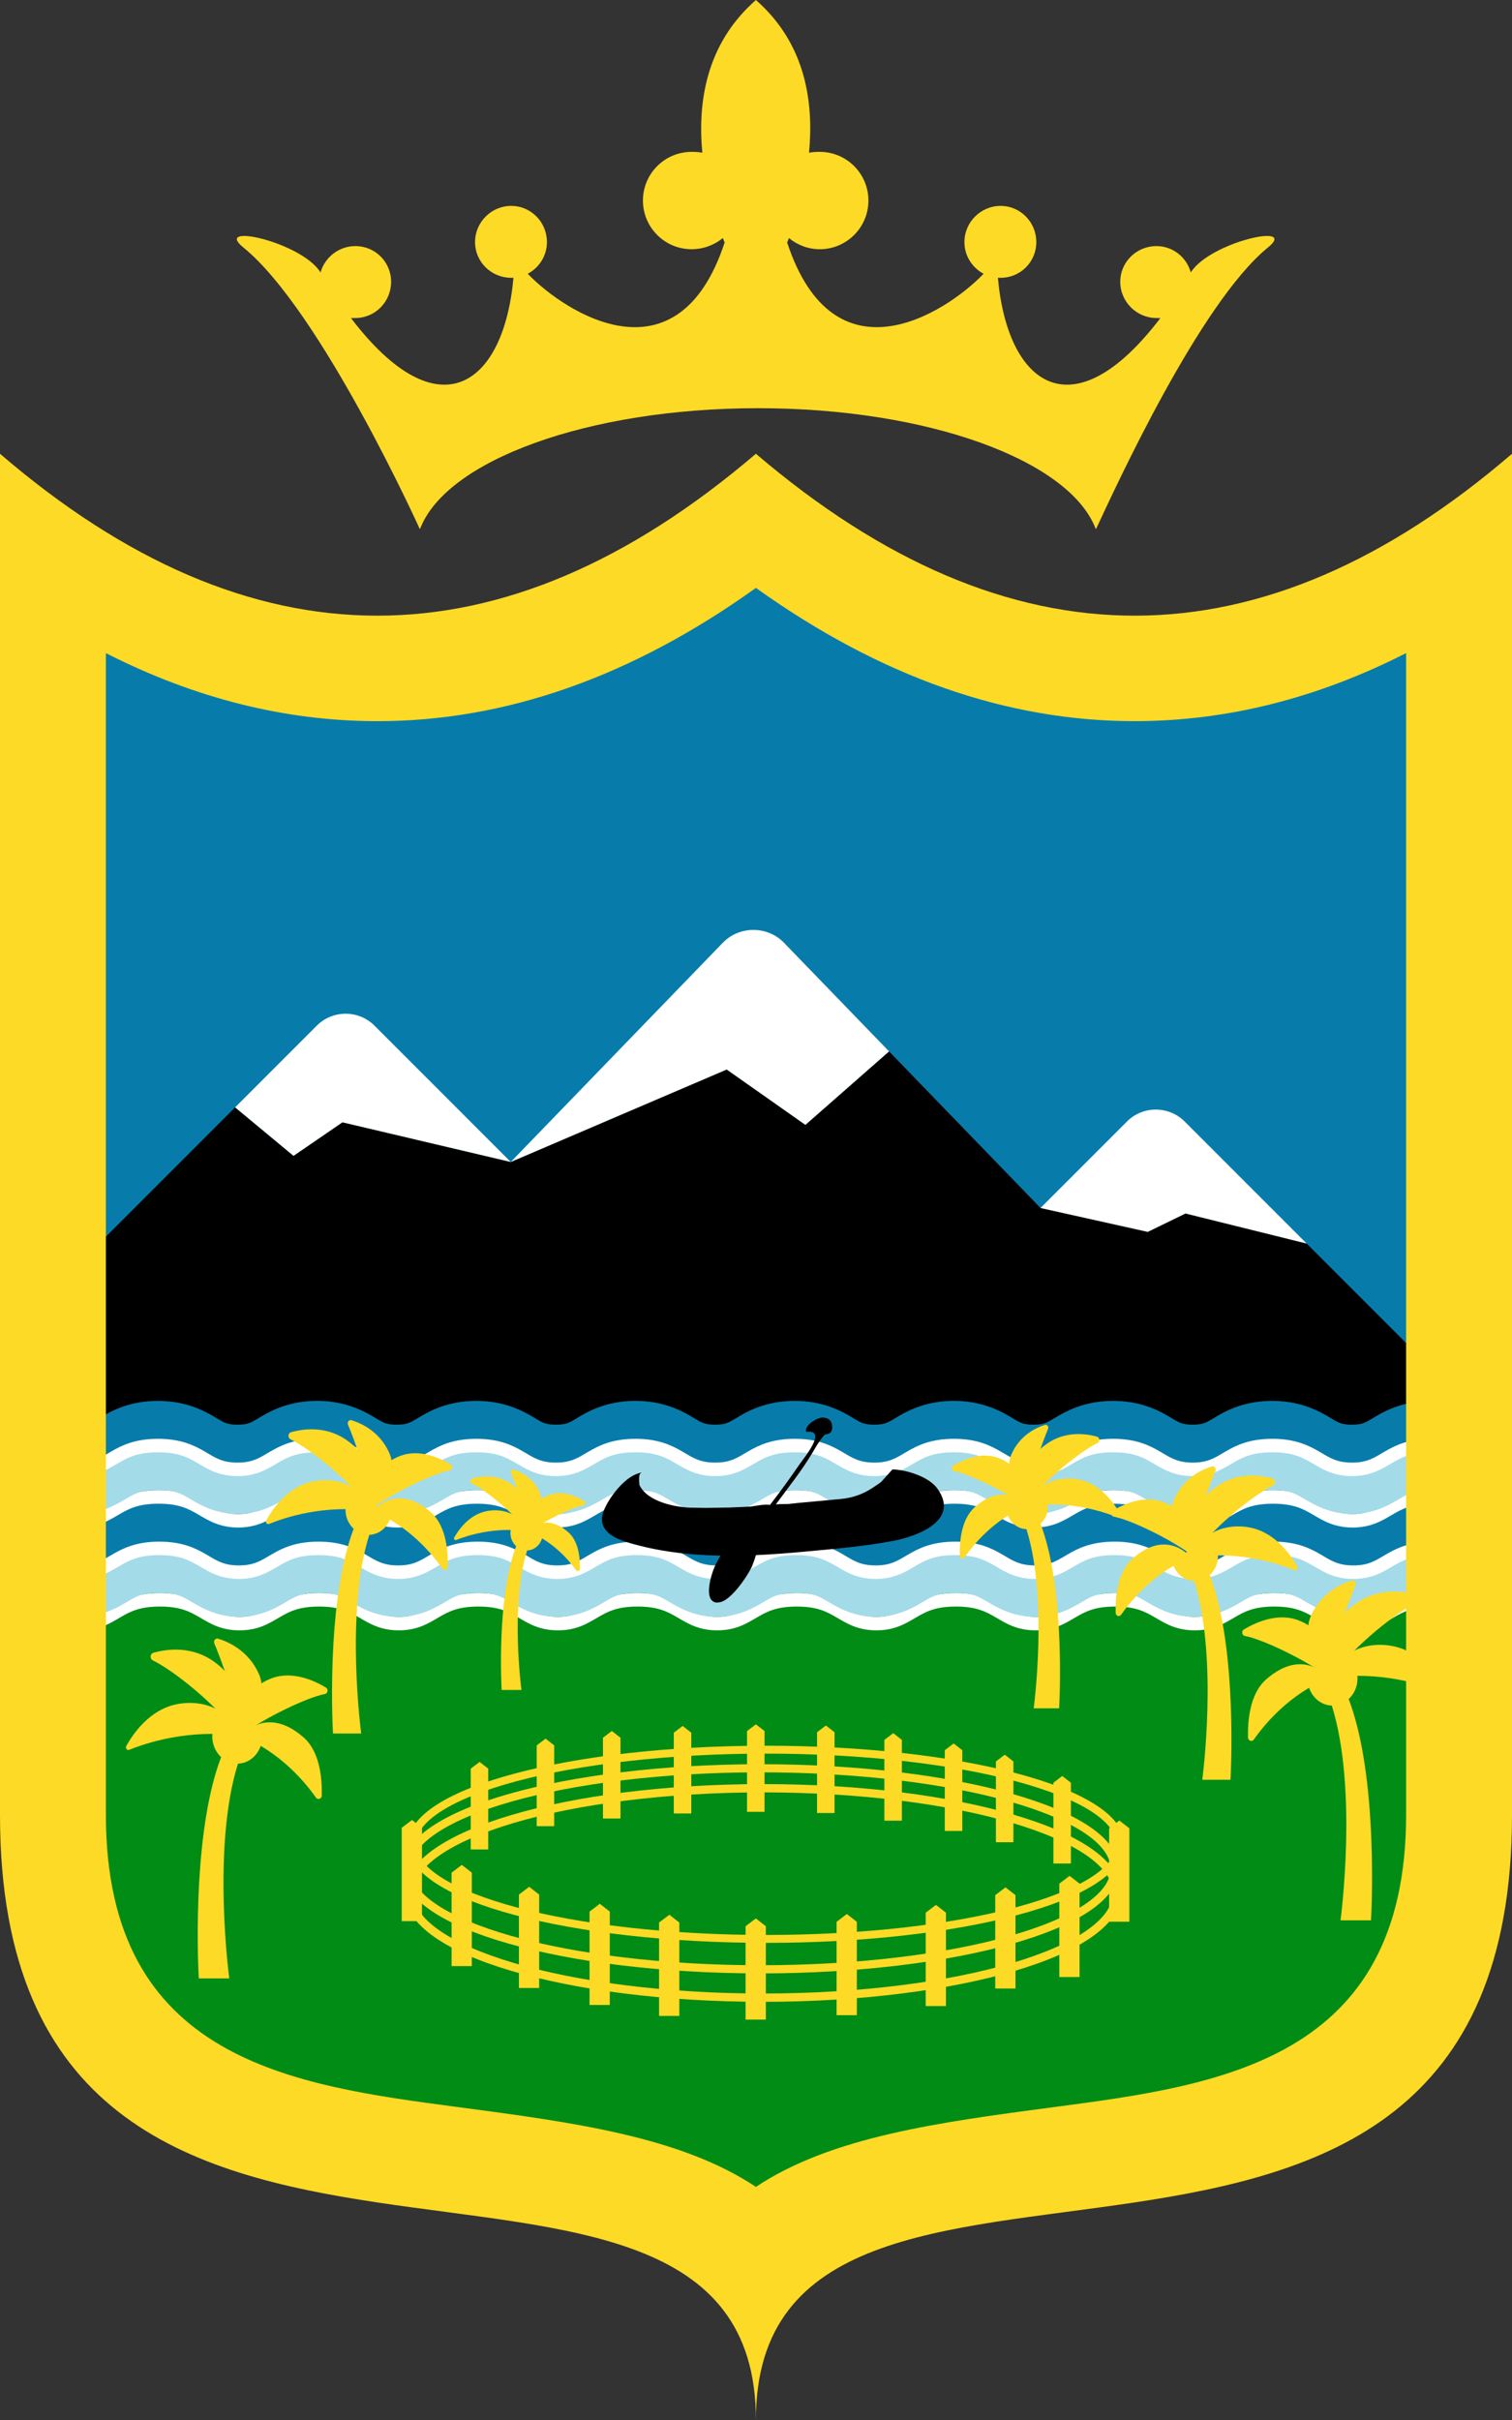 <svg width="250" height="400" viewBox="0 0 66.146 105.833" xmlns="http://www.w3.org/2000/svg">
  <rect x="0" y="0" width="66.146" height="105.833" fill="#333333" stroke="none"/>
  <defs>
    <clipPath clipPathUnits="userSpaceOnUse" id="a">
      <rect style="fill:red;fill-opacity:1;stroke:none;stroke-width:.444;stroke-linecap:round;stroke-linejoin:round;stroke-opacity:1" width="70.482" height="17.7" x="-1.845" y="44.905" ry="0"/>
    </clipPath>
  </defs>
  <path style="fill:#077cab;fill-opacity:1;stroke:none;stroke-width:.265px;stroke-linecap:butt;stroke-linejoin:miter;stroke-opacity:1" d="m2.343 65.458 59.774 1.964.887-41.814-12.059 3.387-13.549-3.252-4.327-2.981-6.919 4.471-9.62 2.303L4.065 25.608l-1.219.271Z"/>
  <path style="clip-rule:evenodd;fill:#000;fill-rule:evenodd;stroke-width:.119" d="m38.894 45.98-3.66 3.213-3.443-2.421-9.447 4.044-7.364-1.735-2.14 1.468-2.555-2.121-6.868 6.868V73.943H62.5V59.721l-5.338-5.338-5.299-1.314-1.652.804-4.691-1.045z" clip-path="url(#a)"/>
  <path d="m49.303 49.045-3.783 3.783 4.691 1.045 1.652-.804 5.299 1.314-5.338-5.338c-.693-.693-1.828-.693-2.522 0zm-39.017-.618 2.555 2.121 2.14-1.467 7.364 1.735 9.447-4.044 3.443 2.421 3.659-3.213-4.598-4.752c-.723-.747-1.951-.747-2.674 0l-9.277 9.588-5.963-5.963c-.694-.693-1.828-.694-2.522 0z" fill="#b6e6fa" style="clip-rule:evenodd;fill:#fff;fill-rule:evenodd;stroke-width:.119"/>
  <path style="fill:#008c15;stroke:none;stroke-width:.265px;stroke-linecap:butt;stroke-linejoin:miter;stroke-opacity:1;fill-opacity:1" d="m.089 66.422 65.984.451-4.966 21.74-14.633 6.775-13.405 3.523-16.132-5.42L6.91 90.916l-3.658-5.42Z"/>
  <path style="color:#000;font-style:normal;font-variant:normal;font-weight:400;font-stretch:normal;font-size:medium;line-height:normal;font-family:Sans;-inkscape-font-specification:Sans;text-indent:0;text-align:start;text-decoration:none;text-decoration-line:none;letter-spacing:normal;word-spacing:normal;text-transform:none;writing-mode:lr-tb;direction:ltr;baseline-shift:baseline;text-anchor:start;display:inline;overflow:visible;visibility:visible;fill:#fff;fill-opacity:1;stroke:none;stroke-width:.332;stroke-miterlimit:4;stroke-dasharray:none;marker:none;enable-background:accumulate" d="m.103 69.668.016.591c.861-.019 1.247.201 1.673.461.426.26.909.58 1.725.58.814 0 1.294-.305 1.73-.559.436-.255.846-.482 1.751-.482.905 0 1.315.227 1.751.482.436.255.917.559 1.73.559.814 0 1.294-.305 1.73-.559.436-.255.846-.482 1.751-.482.905 0 1.32.227 1.756.482.436.255.917.559 1.73.559.814 0 1.294-.305 1.73-.559.436-.255.846-.482 1.751-.482s1.315.227 1.751.482c.436.255.917.559 1.73.559.814 0 1.294-.305 1.73-.559.436-.255.846-.482 1.751-.482.905 0 1.32.227 1.756.482.436.255.917.559 1.73.559.814 0 1.294-.305 1.73-.559.436-.255.846-.482 1.751-.482.905 0 1.315.227 1.751.482.436.255.917.559 1.73.559.814 0 1.294-.305 1.73-.559.436-.255.846-.482 1.751-.482.905 0 1.32.227 1.756.482.436.255.917.559 1.73.559.814 0 1.294-.305 1.73-.559.436-.255.846-.482 1.751-.482.905 0 1.315.227 1.751.482.436.255.917.559 1.73.559.814 0 1.294-.305 1.73-.559.436-.255.846-.482 1.751-.482.905 0 1.32.227 1.756.482.436.255.917.559 1.73.559.814 0 1.294-.305 1.73-.559.436-.255.846-.482 1.751-.482.901 0 1.308.242 1.735.508.427.265.901.58 1.684.534l-.031-.591c-.626.037-.893-.17-1.336-.445s-1.035-.596-2.051-.596c-1.012 0-1.598.294-2.051.559-.454.265-.754.482-1.43.482s-.981-.216-1.435-.482c-.454-.265-1.039-.559-2.051-.559-1.012 0-1.598.294-2.051.559-.454.265-.754.482-1.43.482-.676 0-.976-.216-1.43-.482-.454-.265-1.039-.559-2.051-.559-1.012 0-1.598.294-2.051.559-.454.265-.754.482-1.43.482-.676 0-.981-.216-1.435-.482-.454-.265-1.039-.559-2.051-.559-1.012 0-1.598.294-2.051.559-.454.265-.754.482-1.43.482-.676 0-.976-.216-1.43-.482-.454-.265-1.039-.559-2.051-.559-1.012 0-1.598.294-2.051.559-.454.265-.754.482-1.43.482-.676 0-.981-.216-1.435-.482-.454-.265-1.039-.559-2.051-.559-1.012 0-1.598.294-2.051.559-.454.265-.754.482-1.43.482-.676 0-.976-.216-1.43-.482-.454-.265-1.039-.559-2.051-.559-1.012 0-1.598.294-2.051.559-.454.265-.754.482-1.43.482s-.981-.216-1.435-.482c-.454-.265-1.039-.559-2.051-.559-1.012 0-1.598.294-2.051.559-.454.265-.754.482-1.43.482-.676 0-.976-.216-1.43-.482-.454-.265-1.039-.559-2.051-.559-1.012 0-1.598.294-2.051.559-.454.265-.754.482-1.43.482-.673 0-.975-.221-1.419-.492-.444-.271-1.017-.571-1.994-.549Z"/>
  <path style="color:#000;fill:#077cab;fill-opacity:1;stroke-width:.104;-inkscape-stroke:none" d="M6.968 65.761c-1.134 0-1.916.375-2.39.653-.474.277-.573.388-1.092.388-.51 0-.603-.111-1.067-.394-.464-.283-1.25-.671-2.359-.646l.044 1.935c.73-.017.902.116 1.308.363.406.247 1.096.677 2.075.677.97 0 1.653-.41 2.069-.653.415-.243.63-.388 1.413-.388.784 0 .998.145 1.413.388.415.243 1.099.653 2.069.653.97 0 1.653-.41 2.069-.653.415-.243.63-.388 1.413-.388.784 0 .998.145 1.413.388.415.243 1.099.653 2.069.653s1.653-.41 2.069-.653c.415-.243.63-.388 1.413-.388.784 0 .998.145 1.413.388.415.243 1.099.653 2.069.653.97 0 1.653-.41 2.069-.653.415-.243.63-.388 1.413-.388.784 0 .998.145 1.413.388.415.243 1.099.653 2.069.653s1.653-.41 2.069-.653c.415-.243.63-.388 1.413-.388.784 0 .998.145 1.413.388.415.243 1.099.653 2.069.653s1.653-.41 2.069-.653c.415-.243.63-.388 1.413-.388.784 0 .998.145 1.413.388.415.243 1.099.653 2.069.653s1.653-.41 2.069-.653c.415-.243.63-.388 1.413-.388.784 0 .998.145 1.413.388.415.243 1.099.653 2.069.653.97 0 1.653-.41 2.069-.653.415-.243.63-.388 1.413-.388.784 0 .998.145 1.413.388.415.243 1.099.653 2.069.653.97 0 1.653-.41 2.069-.653.415-.243.63-.388 1.413-.388.77 0 .973.152 1.382.406.409.254 1.118.69 2.079.633l-.114-1.932c-.447.026-.482-.058-.943-.345-.462-.287-1.256-.697-2.404-.697-1.134 0-1.916.375-2.39.653-.474.277-.573.388-1.092.388-.519 0-.618-.111-1.092-.388-.474-.277-1.257-.653-2.39-.653-1.134 0-1.916.375-2.39.653-.474.277-.573.388-1.092.388s-.618-.111-1.092-.388c-.474-.277-1.257-.653-2.39-.653-1.134 0-1.916.375-2.39.653-.474.277-.573.388-1.092.388-.519 0-.618-.111-1.092-.388-.474-.277-1.257-.653-2.39-.653-1.134 0-1.916.375-2.39.653-.474.277-.573.388-1.092.388-.519 0-.618-.111-1.092-.388-.474-.277-1.257-.653-2.39-.653-1.134 0-1.916.375-2.39.653-.474.277-.573.388-1.092.388s-.618-.111-1.092-.388c-.474-.277-1.257-.653-2.39-.653-1.134 0-1.916.375-2.39.653-.474.277-.573.388-1.092.388s-.618-.111-1.092-.388c-.474-.277-1.257-.653-2.39-.653-1.134 0-1.916.375-2.39.653-.474.277-.573.388-1.092.388-.519 0-.618-.111-1.092-.388-.474-.277-1.257-.653-2.39-.653-1.134 0-1.916.375-2.39.653-.474.277-.573.388-1.092.388-.519 0-.618-.111-1.092-.388-.474-.277-1.257-.653-2.39-.653Z"/>
  <path style="color:#000;fill:#a4dbe8;fill-opacity:1;stroke-width:.104;-inkscape-stroke:none" d="M6.968 67.733c-1.134 0-1.916.375-2.39.653-.474.277-.573.388-1.092.388-.51 0-.603-.111-1.067-.394-.464-.283-1.25-.671-2.359-.646l.044 1.935c.73-.017.902.116 1.308.363.406.247 1.096.677 2.075.677.97 0 1.653-.41 2.069-.653.415-.243.63-.388 1.413-.388.784 0 .998.145 1.413.388.415.243 1.099.653 2.069.653.97 0 1.653-.41 2.069-.653.415-.243.63-.388 1.413-.388.784 0 .998.145 1.413.388.415.243 1.099.653 2.069.653.97 0 1.653-.41 2.069-.653.415-.243.63-.388 1.413-.388.784 0 .998.145 1.413.388.415.243 1.099.653 2.069.653.97 0 1.653-.41 2.069-.653.415-.243.63-.388 1.413-.388.784 0 .998.145 1.413.388.415.243 1.099.653 2.069.653.97 0 1.653-.41 2.069-.653.415-.243.63-.388 1.413-.388.784 0 .998.145 1.413.388.415.243 1.099.653 2.069.653.97 0 1.653-.41 2.069-.653.415-.243.63-.388 1.413-.388.784 0 .998.145 1.413.388.415.243 1.099.653 2.069.653.97 0 1.653-.41 2.069-.653.415-.243.63-.388 1.413-.388.784 0 .998.145 1.413.388.415.243 1.099.653 2.069.653.97 0 1.653-.41 2.069-.653.415-.243.63-.388 1.413-.388.784 0 .998.145 1.413.388.415.243 1.099.653 2.069.653.97 0 1.653-.41 2.069-.653.415-.243.63-.388 1.414-.388.77 0 .973.152 1.382.406.409.254 1.118.69 2.079.633l-.114-1.932c-.447.026-.482-.058-.943-.345-.462-.287-1.256-.697-2.404-.697-1.134 0-1.916.375-2.39.653-.474.277-.573.388-1.092.388-.519 0-.618-.111-1.092-.388-.474-.277-1.257-.653-2.39-.653-1.134 0-1.916.375-2.39.653-.474.277-.573.388-1.092.388-.519 0-.618-.111-1.092-.388-.474-.277-1.257-.653-2.39-.653-1.134 0-1.916.375-2.39.653-.474.277-.573.388-1.092.388-.519 0-.618-.111-1.092-.388-.474-.277-1.257-.653-2.39-.653-1.134 0-1.916.375-2.39.653-.474.277-.573.388-1.092.388-.519 0-.618-.111-1.092-.388-.474-.277-1.257-.653-2.39-.653-1.134 0-1.916.375-2.39.653-.474.277-.573.388-1.092.388-.519 0-.618-.111-1.092-.388-.474-.277-1.257-.653-2.39-.653-1.134 0-1.916.375-2.39.653-.474.277-.573.388-1.092.388-.519 0-.618-.111-1.092-.388-.474-.277-1.257-.653-2.39-.653-1.134 0-1.916.375-2.39.653-.474.277-.573.388-1.092.388-.519 0-.618-.111-1.092-.388-.474-.277-1.257-.653-2.39-.653-1.134 0-1.916.375-2.39.653-.474.277-.573.388-1.092.388-.519 0-.618-.111-1.092-.388-.474-.277-1.257-.653-2.39-.653Z"/>
  <path d="m.074 67.419.016.591c.861-.019 1.247.201 1.673.461.426.26.909.58 1.725.58.814 0 1.294-.305 1.73-.559.436-.255.846-.482 1.751-.482.905 0 1.315.227 1.751.482.436.255.917.559 1.73.559.814 0 1.294-.305 1.73-.559.436-.255.846-.482 1.751-.482.905 0 1.32.227 1.756.482.436.255.917.559 1.73.559.814 0 1.294-.305 1.73-.559.436-.255.846-.482 1.751-.482.905 0 1.315.227 1.751.482.436.255.917.559 1.73.559.814 0 1.294-.305 1.73-.559.436-.255.846-.482 1.751-.482.905 0 1.32.227 1.756.482.436.255.917.559 1.73.559.814 0 1.294-.305 1.73-.559.436-.255.846-.482 1.751-.482.905 0 1.315.227 1.751.482.436.255.917.559 1.73.559s1.294-.305 1.73-.559c.436-.255.846-.482 1.751-.482.905 0 1.32.227 1.756.482.436.255.917.559 1.73.559.814 0 1.294-.305 1.73-.559.436-.255.846-.482 1.751-.482.905 0 1.315.227 1.751.482.436.255.917.559 1.73.559.814 0 1.294-.305 1.73-.559.436-.255.846-.482 1.751-.482s1.32.227 1.756.482c.436.255.917.559 1.73.559.814 0 1.294-.305 1.73-.559.436-.255.846-.482 1.751-.482.901 0 1.308.242 1.735.508.427.265.901.58 1.684.534l-.031-.591c-.626.037-.893-.17-1.336-.445-.443-.276-1.035-.596-2.051-.596-1.012 0-1.598.294-2.051.559-.454.265-.754.482-1.43.482-.676 0-.981-.216-1.435-.482-.454-.265-1.039-.559-2.051-.559-1.012 0-1.598.294-2.051.559-.454.265-.754.482-1.43.482-.676 0-.976-.216-1.43-.482-.454-.265-1.039-.559-2.051-.559-1.012 0-1.598.294-2.051.559-.454.265-.754.482-1.43.482-.676 0-.981-.216-1.435-.482-.454-.265-1.039-.559-2.051-.559-1.012 0-1.598.294-2.051.559-.454.265-.754.482-1.43.482-.676 0-.976-.216-1.43-.482-.454-.265-1.039-.559-2.051-.559-1.012 0-1.598.294-2.051.559-.454.265-.754.482-1.43.482-.676 0-.981-.216-1.435-.482-.454-.265-1.039-.559-2.051-.559-1.012 0-1.598.294-2.051.559-.454.265-.754.482-1.43.482-.676 0-.976-.216-1.43-.482-.454-.265-1.039-.559-2.051-.559-1.012 0-1.598.294-2.051.559-.454.265-.754.482-1.43.482-.676 0-.981-.216-1.435-.482-.454-.265-1.039-.559-2.051-.559-1.012 0-1.598.294-2.051.559-.454.265-.754.482-1.43.482-.676 0-.976-.216-1.43-.482-.454-.265-1.039-.559-2.051-.559-1.012 0-1.598.294-2.051.559-.454.265-.754.482-1.43.482-.673 0-.975-.221-1.419-.492-.444-.271-1.017-.571-1.994-.549ZM.044 65.171l.016.591c.861-.019 1.247.201 1.673.461.426.26.909.58 1.725.58.814 0 1.294-.305 1.73-.559.436-.255.846-.482 1.751-.482.905 0 1.315.227 1.751.482.436.255.917.559 1.73.559.814 0 1.294-.305 1.73-.559.436-.255.846-.482 1.751-.482s1.32.227 1.756.482c.436.255.917.559 1.73.559.814 0 1.294-.305 1.73-.559.436-.255.846-.482 1.751-.482.905 0 1.315.227 1.751.482.436.255.917.559 1.73.559.814 0 1.294-.305 1.73-.559.436-.255.846-.482 1.751-.482.905 0 1.32.227 1.756.482.436.255.917.559 1.73.559.814 0 1.294-.305 1.73-.559.436-.255.846-.482 1.751-.482.905 0 1.315.227 1.751.482.436.255.917.559 1.73.559s1.294-.305 1.73-.559c.436-.255.846-.482 1.751-.482.905 0 1.32.227 1.756.482.436.255.917.559 1.73.559.814 0 1.294-.305 1.73-.559.436-.255.846-.482 1.751-.482.905 0 1.315.227 1.751.482.436.255.917.559 1.73.559.814 0 1.294-.305 1.73-.559.436-.255.846-.482 1.751-.482s1.32.227 1.756.482c.436.255.917.559 1.73.559.814 0 1.294-.305 1.73-.559.436-.255.846-.482 1.751-.482.901 0 1.308.242 1.735.508.427.265.901.58 1.684.534l-.031-.591c-.626.037-.893-.17-1.336-.445-.443-.276-1.035-.596-2.051-.596-1.012 0-1.598.294-2.051.559-.454.265-.754.482-1.43.482-.676 0-.981-.216-1.435-.482-.454-.265-1.039-.559-2.051-.559-1.012 0-1.598.294-2.051.559-.454.265-.754.482-1.43.482-.676 0-.976-.216-1.43-.482-.454-.265-1.039-.559-2.051-.559-1.012 0-1.598.294-2.051.559-.454.265-.754.482-1.43.482-.676 0-.981-.216-1.435-.482-.454-.265-1.039-.559-2.051-.559-1.012 0-1.598.294-2.051.559-.454.265-.754.482-1.43.482-.676 0-.976-.216-1.43-.482-.454-.265-1.039-.559-2.051-.559-1.012 0-1.598.294-2.051.559-.454.265-.754.482-1.43.482-.676 0-.981-.216-1.435-.482-.454-.265-1.039-.559-2.051-.559-1.012 0-1.598.294-2.051.559-.454.265-.754.482-1.43.482-.676 0-.976-.216-1.43-.482-.454-.265-1.039-.559-2.051-.559-1.012 0-1.598.294-2.051.559-.454.265-.754.482-1.43.482-.676 0-.981-.216-1.435-.482-.454-.265-1.039-.559-2.051-.559-1.012 0-1.598.294-2.051.559-.454.265-.754.482-1.43.482-.676 0-.976-.216-1.43-.482-.454-.265-1.039-.559-2.051-.559-1.012 0-1.598.294-2.051.559-.454.265-.754.482-1.43.482-.673 0-.975-.221-1.419-.492-.444-.271-1.017-.571-1.994-.549Z" style="color:#000;font-style:normal;font-variant:normal;font-weight:400;font-stretch:normal;font-size:medium;line-height:normal;font-family:Sans;-inkscape-font-specification:Sans;text-indent:0;text-align:start;text-decoration:none;text-decoration-line:none;letter-spacing:normal;word-spacing:normal;text-transform:none;writing-mode:lr-tb;direction:ltr;baseline-shift:baseline;text-anchor:start;display:inline;overflow:visible;visibility:visible;fill:#fff;fill-opacity:1;stroke:none;stroke-width:.332;stroke-miterlimit:4;stroke-dasharray:none;marker:none;enable-background:accumulate"/>
  <path style="color:#000;fill:#077cab;fill-opacity:1;stroke-width:.104;-inkscape-stroke:none" d="M6.908 61.264c-1.134 0-1.916.375-2.39.653-.474.277-.573.388-1.092.388-.51 0-.603-.111-1.067-.394-.464-.283-1.25-.671-2.359-.646l.044 1.935c.73-.017.902.116 1.308.363.406.247 1.096.677 2.075.677.97 0 1.653-.41 2.069-.653.415-.243.63-.388 1.413-.388.784 0 .998.145 1.413.388.415.243 1.099.653 2.069.653.97 0 1.653-.41 2.069-.653.415-.243.63-.388 1.413-.388.784 0 .998.145 1.413.388.415.243 1.099.653 2.069.653s1.653-.41 2.069-.653c.415-.243.63-.388 1.413-.388.784 0 .998.145 1.413.388.415.243 1.099.653 2.069.653.97 0 1.653-.41 2.069-.653.415-.243.63-.388 1.413-.388.784 0 .998.145 1.413.388.415.243 1.099.653 2.069.653.97 0 1.653-.41 2.069-.653.415-.243.63-.388 1.413-.388.784 0 .998.145 1.413.388.415.243 1.099.653 2.069.653.97 0 1.653-.41 2.069-.653.415-.243.63-.388 1.413-.388.784 0 .998.145 1.413.388.415.243 1.099.653 2.069.653s1.653-.41 2.069-.653c.415-.243.63-.388 1.413-.388.784 0 .998.145 1.413.388.415.243 1.099.653 2.069.653s1.653-.41 2.069-.653c.415-.243.63-.388 1.413-.388.784 0 .998.145 1.413.388.415.243 1.099.653 2.069.653s1.653-.41 2.069-.653c.415-.243.63-.388 1.413-.388.77 0 .973.152 1.382.406.409.254 1.118.69 2.079.633l-.114-1.932c-.447.026-.482-.058-.943-.345-.462-.287-1.256-.697-2.404-.697-1.134 0-1.916.375-2.39.653-.474.277-.573.388-1.092.388-.519 0-.618-.111-1.092-.388-.474-.277-1.257-.653-2.39-.653s-1.916.375-2.39.653c-.474.277-.573.388-1.092.388-.519 0-.618-.111-1.092-.388-.474-.277-1.257-.653-2.39-.653-1.134 0-1.916.375-2.39.653-.474.277-.573.388-1.092.388-.519 0-.618-.111-1.092-.388-.474-.277-1.257-.653-2.39-.653s-1.916.375-2.39.653c-.474.277-.573.388-1.092.388s-.618-.111-1.092-.388c-.474-.277-1.257-.653-2.39-.653s-1.916.375-2.39.653c-.474.277-.573.388-1.092.388-.519 0-.618-.111-1.092-.388-.474-.277-1.257-.653-2.39-.653-1.134 0-1.916.375-2.39.653-.474.277-.573.388-1.092.388-.519 0-.618-.111-1.092-.388-.474-.277-1.257-.653-2.39-.653-1.134 0-1.916.375-2.39.653-.474.277-.573.388-1.092.388-.519 0-.618-.111-1.092-.388-.474-.277-1.257-.653-2.39-.653-1.134 0-1.916.375-2.39.653-.474.277-.573.388-1.092.388-.519 0-.618-.111-1.092-.388-.474-.277-1.257-.653-2.39-.653Z"/>
  <path style="color:#000;fill:#a4dbe8;fill-opacity:1;stroke-width:.104;-inkscape-stroke:none" d="M6.908 63.236c-1.134 0-1.916.375-2.39.653-.474.277-.573.388-1.092.388-.51 0-.603-.111-1.067-.394S1.109 63.211 1.3e-7 63.236l.044 1.935c.73-.017.902.116 1.308.363.406.247 1.096.677 2.075.677.97 0 1.653-.41 2.069-.653.415-.243.63-.388 1.413-.388.784 0 .998.145 1.413.388.415.243 1.099.653 2.069.653.97 0 1.653-.41 2.069-.653.415-.243.63-.388 1.413-.388.784 0 .998.145 1.413.388.415.243 1.099.653 2.069.653.97 0 1.653-.41 2.069-.653.415-.243.63-.388 1.413-.388s.998.145 1.413.388c.415.243 1.099.653 2.069.653.97 0 1.653-.41 2.069-.653.415-.243.63-.388 1.413-.388.784 0 .998.145 1.413.388.415.243 1.099.653 2.069.653.97 0 1.653-.41 2.069-.653.415-.243.63-.388 1.413-.388.784 0 .998.145 1.413.388.415.243 1.099.653 2.069.653.97 0 1.653-.41 2.069-.653.415-.243.63-.388 1.413-.388.784 0 .998.145 1.413.388.415.243 1.099.653 2.069.653.97 0 1.653-.41 2.069-.653.415-.243.63-.388 1.413-.388.784 0 .998.145 1.413.388.415.243 1.099.653 2.069.653.97 0 1.653-.41 2.069-.653.415-.243.63-.388 1.413-.388.784 0 .998.145 1.413.388.415.243 1.099.653 2.069.653.97 0 1.653-.41 2.069-.653.415-.243.63-.388 1.414-.388.77 0 .973.152 1.382.406.409.254 1.118.69 2.079.633l-.114-1.932c-.447.026-.482-.058-.943-.345-.462-.287-1.256-.697-2.404-.697-1.134 0-1.916.375-2.39.653-.474.277-.573.388-1.092.388-.519 0-.618-.111-1.092-.388-.474-.277-1.257-.653-2.39-.653-1.134 0-1.916.375-2.39.653-.474.277-.573.388-1.092.388-.519 0-.618-.111-1.092-.388-.474-.277-1.257-.653-2.39-.653-1.134 0-1.916.375-2.39.653-.474.277-.573.388-1.092.388-.519 0-.618-.111-1.092-.388-.474-.277-1.257-.653-2.39-.653-1.134 0-1.916.375-2.39.653-.474.277-.573.388-1.092.388-.519 0-.618-.111-1.092-.388-.474-.277-1.257-.653-2.39-.653s-1.916.375-2.39.653c-.474.277-.573.388-1.092.388-.519 0-.618-.111-1.092-.388-.474-.277-1.257-.653-2.39-.653-1.134 0-1.916.375-2.39.653-.474.277-.573.388-1.092.388-.519 0-.618-.111-1.092-.388-.474-.277-1.257-.653-2.39-.653-1.134 0-1.916.375-2.39.653-.474.277-.573.388-1.092.388-.519 0-.618-.111-1.092-.388-.474-.277-1.257-.653-2.39-.653-1.134 0-1.916.375-2.39.653-.474.277-.573.388-1.092.388-.519 0-.618-.111-1.092-.388-.474-.277-1.257-.653-2.39-.653Z"/>
  <path d="m.015 62.922.016.591c.861-.019 1.247.201 1.673.461.426.26.909.58 1.725.58.814 0 1.294-.305 1.73-.559.436-.255.846-.482 1.751-.482.905 0 1.315.227 1.751.482.436.255.917.559 1.73.559.814 0 1.294-.305 1.73-.559.436-.255.846-.482 1.751-.482.905 0 1.32.227 1.756.482.436.255.917.559 1.73.559.814 0 1.294-.305 1.73-.559.436-.255.846-.482 1.751-.482s1.315.227 1.751.482c.436.255.917.559 1.73.559.814 0 1.294-.305 1.73-.559.436-.255.846-.482 1.751-.482.905 0 1.32.227 1.756.482.436.255.917.559 1.73.559.814 0 1.294-.305 1.73-.559.436-.255.846-.482 1.751-.482.905 0 1.315.227 1.751.482.436.255.917.559 1.73.559.814 0 1.294-.305 1.73-.559.436-.255.846-.482 1.751-.482.905 0 1.32.227 1.756.482.436.255.917.559 1.73.559.814 0 1.294-.305 1.73-.559.436-.255.846-.482 1.751-.482.905 0 1.315.227 1.751.482.436.255.917.559 1.73.559.814 0 1.294-.305 1.73-.559.436-.255.846-.482 1.751-.482s1.32.227 1.756.482c.436.255.917.559 1.73.559.814 0 1.294-.305 1.73-.559.436-.255.846-.482 1.751-.482.901 0 1.308.242 1.735.508.427.265.901.58 1.684.534l-.031-.591c-.626.037-.893-.17-1.336-.445-.443-.276-1.035-.596-2.051-.596-1.012 0-1.598.294-2.051.559-.454.265-.754.482-1.43.482s-.981-.216-1.435-.482c-.454-.265-1.039-.559-2.051-.559-1.012 0-1.598.294-2.051.559-.454.265-.754.482-1.43.482-.676 0-.976-.216-1.43-.482-.454-.265-1.039-.559-2.051-.559-1.012 0-1.598.294-2.051.559-.454.265-.754.482-1.43.482-.676 0-.981-.216-1.435-.482-.454-.265-1.039-.559-2.051-.559-1.012 0-1.598.294-2.051.559-.454.265-.754.482-1.43.482-.676 0-.976-.216-1.43-.482-.454-.265-1.039-.559-2.051-.559-1.012 0-1.598.294-2.051.559-.454.265-.754.482-1.43.482-.676 0-.981-.216-1.435-.482-.454-.265-1.039-.559-2.051-.559-1.012 0-1.598.294-2.051.559-.454.265-.754.482-1.43.482-.676 0-.976-.216-1.43-.482-.454-.265-1.039-.559-2.051-.559-1.012 0-1.598.294-2.051.559-.454.265-.754.482-1.43.482-.676 0-.981-.216-1.435-.482-.454-.265-1.039-.559-2.051-.559-1.012 0-1.598.294-2.051.559-.454.265-.754.482-1.43.482-.676 0-.976-.216-1.43-.482-.454-.265-1.039-.559-2.051-.559-1.012 0-1.598.294-2.051.559-.454.265-.754.482-1.43.482-.673 0-.975-.221-1.419-.492-.444-.271-1.017-.571-1.994-.549Z" style="color:#000;font-style:normal;font-variant:normal;font-weight:400;font-stretch:normal;font-size:medium;line-height:normal;font-family:Sans;-inkscape-font-specification:Sans;text-indent:0;text-align:start;text-decoration:none;text-decoration-line:none;letter-spacing:normal;word-spacing:normal;text-transform:none;writing-mode:lr-tb;direction:ltr;baseline-shift:baseline;text-anchor:start;display:inline;overflow:visible;visibility:visible;fill:#fff;fill-opacity:1;stroke:none;stroke-width:.332;stroke-miterlimit:4;stroke-dasharray:none;marker:none;enable-background:accumulate"/>
  <path style="fill:#fdda25;fill-opacity:1;fill-rule:evenodd;stroke:none;stroke-width:.207" d="M33.069 25.711c-5.445 3.898-10.984 5.836-16.593 5.828-4.008-.008-7.961-1-11.843-2.976v50.811c0 10.734 8.172 11.82 15.39 12.773 5.015.664 9.742 1.289 13.046 3.492 3.305-2.203 8.039-2.828 13.054-3.492 7.218-.953 15.39-2.039 15.39-12.773V28.562c-3.883 1.977-7.836 2.969-11.843 2.976-5.617.008-11.148-1.93-16.601-5.828zm0-5.867c-11.101 9.476-22.124 9.406-33.069 0v59.529c0 26.46 33.069 9.922 33.069 26.46 0-16.539 33.077 0 33.077-26.46V19.844c-10.945 9.406-21.968 9.476-33.077 0z"/>
  <path style="fill:#000;fill-opacity:1;fill-rule:evenodd;stroke:none;stroke-width:.038" d="M39.043 64.26c.323.009.763.098 1.16.266.336.141.64.338.815.587.99 1.402-.936 2.084-1.941 2.274-1.256.237-2.54.348-3.803.464-.731.068-1.467.126-2.205.159-.046.156-.098.31-.158.46-.129.324-.921 1.568-1.465 1.606-.027.006-.055.009-.081.009-.073 0-.141-.023-.201-.074-.262-.216-.111-.854-.037-1.111l.07-.214c.031-.089.074-.187.122-.287.06-.125.128-.247.201-.366-1.38-.024-2.753-.182-4.09-.588-.696-.212-1.337-.604-1.004-1.409.128-.311.387-.717.7-1.048.285-.3.616-.538.938-.587-.024.017-.046.034-.065.051-.057.102-.046.334-.023.497.353.739 1.592.969 2.242.986l.697.01.992-.017h.006c.316-.01.632-.026.948-.043.276-.044.6-.108.824-.07.534-.693.855-1.143 1.29-1.773.222-.32 1.242-1.538.295-1.423-.097-.291.485-.633.727-.625.215.009.361.099.4.311.03.172.004.368-.195.41-.12.026-.095-.003-.182.095-.185.207-.343.497-.485.734-.235.391-.495.77-.771 1.143-.275.372-.551.737-.822 1.105.157-.014.314-.02.474-.016.044-.001.087-.003.129-.004.105-.013.289-.037.337-.041.63-.057 1.261-.116 1.889-.175.541-.05.993-.213 1.43-.507l.213-.142c.05-.034.098-.07.144-.108.162-.18.326-.361.488-.541z"/>
  <g style="fill:#fdda25;fill-opacity:1">
    <path style="fill:#fdda25;fill-opacity:1;stroke-width:.034" d="M16.137 62.076c-.1.197-.162.42-.162.661 0 .42.177.792.451 1.045-.687 1.794-.992 4.182-1.117 6.301-.018.303-.032.6-.043.889-0.0.007-0.0.013-.001.02-.011.282-.019.557-.024.822-.011.54-.013 1.038-.009 1.475.001.086.002.158.004.238.002.126.003.258.005.371.008.365.018.66.027.864.009.209.016.326.016.326h1.558s-.902-6.708.446-10.972c.672-.021 1.21-.603 1.234-1.328-.79-.255-1.582-.499-2.384-.71z" transform="matrix(.856 0 0 .856 -4.387 22.246)"/>
    <g style="fill:#fdda25;fill-opacity:1">
      <path style="fill:#fdda25;fill-opacity:1" d="M272.033 151.863c-6.884-53.018-31.701-112.71-41.688-135.167-1.74-3.912 1.831-8.072 5.95-6.902 16.142 4.588 47.467 17.526 63.559 51.181 7.249 15.165 10.923 42.721-27.821 90.888M272.033 151.863c-81.026-11.39-149.858 10.536-174.586 19.964-3.431 1.308-6.502-2.448-4.633-5.608 10.216-17.27 35.787-52.499 78.123-60.756 29.787-5.81 77.047-1.767 101.096 46.4" transform="matrix(.028 0 0 .03 2.926 71.37)"/>
      <path style="fill:#fdda25;fill-opacity:1" d="M272.033 151.815c61.801 23.386 101.114 68.379 117.048 89.643 2.911 3.885 9.069 1.855 9.18-2.999.471-20.681-1.4-62.573-28.364-84.662-59.12-48.431-97.864-1.982-97.864-1.982z" transform="matrix(.028 0 0 .03 2.926 71.37)"/>
    </g>
    <path style="fill:#fdda25;fill-opacity:1;stroke-width:.034" d="M21.78 60.227c-.586-.352-1.717-.875-2.782-.469-.891.34-1.311.97-1.504 1.564-.073-.753-.403-1.674-1.416-2.407-1.115-.807-2.358-.675-3.113-.465-.177.049-.193.315-.022.396.934.443 3.213 2.181 4.417 3.882 1.223-.939 3.517-2.021 4.367-2.167.155-.027.19-.251.053-.334z" transform="matrix(.856 0 0 .856 -4.387 22.246)"/>
  </g>
  <g style="fill:#fdda25;fill-opacity:1">
    <path style="fill:#fdda25;fill-opacity:1;stroke-width:.034" d="M16.137 62.076c-.1.197-.162.42-.162.661 0 .42.177.792.451 1.045-.687 1.794-.992 4.182-1.117 6.301-.018.303-.032.6-.043.889-0.0.007-0.0.013-.001.02-.011.282-.019.557-.024.822-.011.54-.013 1.038-.009 1.475.001.086.002.158.004.238.002.126.003.258.005.371.008.365.018.66.027.864.009.209.016.326.016.326h1.558s-.902-6.708.446-10.972c.672-.021 1.21-.603 1.234-1.328-.79-.255-1.582-.499-2.384-.71z" transform="matrix(.792 0 0 .792 2.463 16.342)"/>
    <g style="fill:#fdda25;fill-opacity:1">
      <path style="fill:#fdda25;fill-opacity:1" d="M272.033 151.863c-6.884-53.018-31.701-112.71-41.688-135.167-1.74-3.912 1.831-8.072 5.95-6.902 16.142 4.588 47.467 17.526 63.559 51.181 7.249 15.165 10.923 42.721-27.821 90.888M272.033 151.863c-81.026-11.39-149.858 10.536-174.586 19.964-3.431 1.308-6.502-2.448-4.633-5.608 10.216-17.27 35.787-52.499 78.123-60.756 29.787-5.81 77.047-1.767 101.096 46.4" transform="matrix(.026 0 0 .028 9.235 61.836)"/>
      <path style="fill:#fdda25;fill-opacity:1" d="M272.033 151.815c61.801 23.386 101.114 68.379 117.048 89.643 2.911 3.885 9.069 1.855 9.18-2.999.471-20.681-1.4-62.573-28.364-84.662-59.12-48.431-97.864-1.982-97.864-1.982z" transform="matrix(.026 0 0 .028 9.235 61.836)"/>
    </g>
    <path style="fill:#fdda25;fill-opacity:1;stroke-width:.034" d="M21.78 60.227c-.586-.352-1.717-.875-2.782-.469-.891.34-1.311.97-1.504 1.564-.073-.753-.403-1.674-1.416-2.407-1.115-.807-2.358-.675-3.113-.465-.177.049-.193.315-.022.396.934.443 3.213 2.181 4.417 3.882 1.223-.939 3.517-2.021 4.367-2.167.155-.027.19-.251.053-.334z" transform="matrix(.792 0 0 .792 2.463 16.342)"/>
  </g>
  <g style="fill:#fdda25;fill-opacity:1">
    <path style="fill:#fdda25;fill-opacity:1;stroke-width:.034" d="M16.137 62.076c-.1.197-.162.42-.162.661 0 .42.177.792.451 1.045-.687 1.794-.992 4.182-1.117 6.301-.018.303-.032.6-.043.889-0.0.007-0.0.013-.001.02-.011.282-.019.557-.024.822-.011.54-.013 1.038-.009 1.475.001.086.002.158.004.238.002.126.003.258.005.371.008.365.018.66.027.864.009.209.016.326.016.326h1.558s-.902-6.708.446-10.972c.672-.021 1.21-.603 1.234-1.328-.79-.255-1.582-.499-2.384-.71z" transform="matrix(.556 0 0 .556 13.448 32.158)"/>
    <g style="fill:#fdda25;fill-opacity:1">
      <path style="fill:#fdda25;fill-opacity:1" d="M272.033 151.863c-6.884-53.018-31.701-112.71-41.688-135.167-1.74-3.912 1.831-8.072 5.95-6.902 16.142 4.588 47.467 17.526 63.559 51.181 7.249 15.165 10.923 42.721-27.821 90.888M272.033 151.863c-81.026-11.39-149.858 10.536-174.586 19.964-3.431 1.308-6.502-2.448-4.633-5.608 10.216-17.27 35.787-52.499 78.123-60.756 29.787-5.81 77.047-1.767 101.096 46.4" transform="matrix(.018 0 0 .019 18.2 64.084)"/>
      <path style="fill:#fdda25;fill-opacity:1" d="M272.033 151.815c61.801 23.386 101.114 68.379 117.048 89.643 2.911 3.885 9.069 1.855 9.18-2.999.471-20.681-1.4-62.573-28.364-84.662-59.12-48.431-97.864-1.982-97.864-1.982z" transform="matrix(.018 0 0 .019 18.2 64.084)"/>
    </g>
    <path style="fill:#fdda25;fill-opacity:1;stroke-width:.034" d="M21.78 60.227c-.586-.352-1.717-.875-2.782-.469-.891.34-1.311.97-1.504 1.564-.073-.753-.403-1.674-1.416-2.407-1.115-.807-2.358-.675-3.113-.465-.177.049-.193.315-.022.396.934.443 3.213 2.181 4.417 3.882 1.223-.939 3.517-2.021 4.367-2.167.155-.027.19-.251.053-.334z" transform="matrix(.556 0 0 .556 13.448 32.158)"/>
  </g>
  <g style="fill:#fdda25;fill-opacity:1">
    <path style="fill:#fdda25;fill-opacity:1;stroke-width:.034" d="M16.137 62.076c-.1.197-.162.42-.162.661 0 .42.177.792.451 1.045-.687 1.794-.992 4.182-1.117 6.301-.018.303-.032.6-.043.889-0.0.007-0.0.013-.001.02-.011.282-.019.557-.024.822-.011.54-.013 1.038-.009 1.475.001.086.002.158.004.238.002.126.003.258.005.371.008.365.018.66.027.864.009.209.016.326.016.326h1.558s-.902-6.708.446-10.972c.672-.021 1.21-.603 1.234-1.328-.79-.255-1.582-.499-2.384-.71z" transform="matrix(-.856 0 0 .856 73.061 19.706)"/>
    <g style="fill:#fdda25;fill-opacity:1">
      <path style="fill:#fdda25;fill-opacity:1" d="M272.033 151.863c-6.884-53.018-31.701-112.71-41.688-135.167-1.74-3.912 1.831-8.072 5.95-6.902 16.142 4.588 47.467 17.526 63.559 51.181 7.249 15.165 10.923 42.721-27.821 90.888M272.033 151.863c-81.026-11.39-149.858 10.536-174.586 19.964-3.431 1.308-6.502-2.448-4.633-5.608 10.216-17.27 35.787-52.499 78.123-60.756 29.787-5.81 77.047-1.767 101.096 46.4" transform="matrix(-.028 0 0 .03 65.748 68.83)"/>
      <path style="fill:#fdda25;fill-opacity:1" d="M272.033 151.815c61.801 23.386 101.114 68.379 117.048 89.643 2.911 3.885 9.069 1.855 9.18-2.999.471-20.681-1.4-62.573-28.364-84.662-59.12-48.431-97.864-1.982-97.864-1.982z" transform="matrix(-.028 0 0 .03 65.748 68.83)"/>
    </g>
    <path style="fill:#fdda25;fill-opacity:1;stroke-width:.034" d="M21.78 60.227c-.586-.352-1.717-.875-2.782-.469-.891.34-1.311.97-1.504 1.564-.073-.753-.403-1.674-1.416-2.407-1.115-.807-2.358-.675-3.113-.465-.177.049-.193.315-.022.396.934.443 3.213 2.181 4.417 3.882 1.223-.939 3.517-2.021 4.367-2.167.155-.027.19-.251.053-.334z" transform="matrix(-.856 0 0 .856 73.061 19.706)"/>
  </g>
  <g style="fill:#fdda25;fill-opacity:1">
    <path style="fill:#fdda25;fill-opacity:1;stroke-width:.034" d="M16.137 62.076c-.1.197-.162.42-.162.661 0 .42.177.792.451 1.045-.687 1.794-.992 4.182-1.117 6.301-.018.303-.032.6-.043.889-0.0.007-0.0.013-.001.02-.011.282-.019.557-.024.822-.011.54-.013 1.038-.009 1.475.001.086.002.158.004.238.002.126.003.258.005.371.008.365.018.66.027.864.009.209.016.326.016.326h1.558s-.902-6.708.446-10.972c.672-.021 1.21-.603 1.234-1.328-.79-.255-1.582-.499-2.384-.71z" transform="matrix(-.792 0 0 .792 65.935 18.364)"/>
    <g style="fill:#fdda25;fill-opacity:1">
      <path style="fill:#fdda25;fill-opacity:1" d="M272.033 151.863c-6.884-53.018-31.701-112.71-41.688-135.167-1.74-3.912 1.831-8.072 5.95-6.902 16.142 4.588 47.467 17.526 63.559 51.181 7.249 15.165 10.923 42.721-27.821 90.888M272.033 151.863c-81.026-11.39-149.858 10.536-174.586 19.964-3.431 1.308-6.502-2.448-4.633-5.608 10.216-17.27 35.787-52.499 78.123-60.756 29.787-5.81 77.047-1.767 101.096 46.4" transform="matrix(-.026 0 0 .028 59.162 63.857)"/>
      <path style="fill:#fdda25;fill-opacity:1" d="M272.033 151.815c61.801 23.386 101.114 68.379 117.048 89.643 2.911 3.885 9.069 1.855 9.18-2.999.471-20.681-1.4-62.573-28.364-84.662-59.12-48.431-97.864-1.982-97.864-1.982z" transform="matrix(-.026 0 0 .028 59.162 63.857)"/>
    </g>
    <path style="fill:#fdda25;fill-opacity:1;stroke-width:.034" d="M21.78 60.227c-.586-.352-1.717-.875-2.782-.469-.891.34-1.311.97-1.504 1.564-.073-.753-.403-1.674-1.416-2.407-1.115-.807-2.358-.675-3.113-.465-.177.049-.193.315-.022.396.934.443 3.213 2.181 4.417 3.882 1.223-.939 3.517-2.021 4.367-2.167.155-.027.19-.251.053-.334z" transform="matrix(-.792 0 0 .792 65.935 18.364)"/>
  </g>
  <g style="fill:#fdda25;fill-opacity:1">
    <path style="fill:#fdda25;fill-opacity:1;stroke-width:.034" d="M16.137 62.076c-.1.197-.162.42-.162.661 0 .42.177.792.451 1.045-.687 1.794-.992 4.182-1.117 6.301-.018.303-.032.6-.043.889-0.0.007-0.0.013-.001.02-.011.282-.019.557-.024.822-.011.54-.013 1.038-.009 1.475.001.086.002.158.004.238.002.126.003.258.005.371.008.365.018.66.027.864.009.209.016.326.016.326h1.558s-.902-6.708.446-10.972c.672-.021 1.21-.603 1.234-1.328-.79-.255-1.582-.499-2.384-.71z" transform="matrix(-.714 0 0 .714 57.247 21.096)"/>
    <g style="fill:#fdda25;fill-opacity:1">
      <path style="fill:#fdda25;fill-opacity:1" d="M272.033 151.863c-6.884-53.018-31.701-112.71-41.688-135.167-1.74-3.912 1.831-8.072 5.95-6.902 16.142 4.588 47.467 17.526 63.559 51.181 7.249 15.165 10.923 42.721-27.821 90.888M272.033 151.863c-81.026-11.39-149.858 10.536-174.586 19.964-3.431 1.308-6.502-2.448-4.633-5.608 10.216-17.27 35.787-52.499 78.123-60.756 29.787-5.81 77.047-1.767 101.096 46.4" transform="matrix(-.023 0 0 .025 51.147 62.072)"/>
      <path style="fill:#fdda25;fill-opacity:1" d="M272.033 151.815c61.801 23.386 101.114 68.379 117.048 89.643 2.911 3.885 9.069 1.855 9.18-2.999.471-20.681-1.4-62.573-28.364-84.662-59.12-48.431-97.864-1.982-97.864-1.982z" transform="matrix(-.023 0 0 .025 51.147 62.072)"/>
    </g>
    <path style="fill:#fdda25;fill-opacity:1;stroke-width:.034" d="M21.78 60.227c-.586-.352-1.717-.875-2.782-.469-.891.34-1.311.97-1.504 1.564-.073-.753-.403-1.674-1.416-2.407-1.115-.807-2.358-.675-3.113-.465-.177.049-.193.315-.022.396.934.443 3.213 2.181 4.417 3.882 1.223-.939 3.517-2.021 4.367-2.167.155-.027.19-.251.053-.334z" transform="matrix(-.714 0 0 .714 57.247 21.096)"/>
  </g>
  <path style="fill:#fdda25;fill-opacity:1;stroke:none;stroke-width:.13" d="M33.069 0c-2.216 1.943-2.547 4.536-2.344 6.68-.149-.033-.31-.039-.469-.039-1.176 0-2.129.953-2.129 2.129 0 1.176.953 2.129 2.129 2.129.513 0 1-.186 1.367-.488.044.11.078.195.078.195-2.045 6.203-6.912 3.125-8.614 1.367.498-.264.84-.784.84-1.387 0-.869-.694-1.582-1.563-1.582-.869 0-1.582.713-1.582 1.582 0 .869.713 1.563 1.582 1.563.038 0 .061.002.098 0-.421 4.703-3.267 6.804-7.11 1.758.058.007.135 0 .195 0 .869 0 1.563-.713 1.563-1.582 0-.869-.694-1.563-1.563-1.563-.722 0-1.338.49-1.524 1.152-.836-1.334-4.728-2.19-3.379-1.094 3.397 2.761 7.716 12.306 7.716 12.306h.019c1.138-2.986 7.325-5.274 14.787-5.274 7.461 0 13.628 2.288 14.767 5.274h.02c.866-1.853 4.544-9.887 7.52-12.306 1.349-1.096-2.543-.241-3.379 1.094-.185-.663-.782-1.152-1.504-1.152-.869 0-1.582.694-1.582 1.563 0 .869.713 1.582 1.582 1.582.06 0 .118.007.176 0-3.843 5.046-6.69 2.945-7.11-1.758.037.002.08 0 .117 0 .869 0 1.563-.694 1.563-1.563 0-.869-.694-1.582-1.563-1.582-.869 0-1.582.713-1.582 1.582 0 .603.342 1.123.84 1.387-1.702 1.758-6.549 4.835-8.595-1.367 0 0 .034-.085.078-.195.368.302.835.488 1.348.488 1.176 0 2.129-.953 2.129-2.129 0-1.176-.953-2.129-2.129-2.129-.159 0-.32.006-.469.039.203-2.144-.108-4.737-2.324-6.68Z"/>
  <path style="color:#000;fill:#fdda25;stroke-linecap:round;stroke-linejoin:round;-inkscape-stroke:none" d="M116.896 79.211c-4.291 0-8.175.514-11.002 1.35-1.413.418-2.562.915-3.371 1.48-.809.566-1.295 1.215-1.295 1.93 0 .715.486 1.366 1.295 1.932.809.566 1.958 1.063 3.371 1.48 2.826.836 6.711 1.35 11.002 1.35 4.291 0 8.175-.514 11.002-1.35 1.413-.418 2.562-.915 3.371-1.48.809-.566 1.295-1.217 1.295-1.932 0-.715-.486-1.364-1.295-1.93-.809-.566-1.958-1.063-3.371-1.48-2.826-.836-6.711-1.35-11.002-1.35zm0 .363c4.262 0 8.12.513 10.898 1.334 1.389.411 2.507.9 3.266 1.43.758.53 1.141 1.084 1.141 1.633s-.382 1.105-1.141 1.635c-.758.53-1.876 1.019-3.266 1.43-2.778.821-6.637 1.334-10.898 1.334-4.262 0-8.12-.513-10.898-1.334-1.389-.411-2.509-.9-3.268-1.43-.758-.53-1.139-1.085-1.139-1.635s.38-1.103 1.139-1.633c.758-.53 1.878-1.019 3.268-1.43 2.778-.821 6.637-1.334 10.898-1.334z" transform="translate(-83.514 -1.188)"/>
  <path style="color:#000;fill:#fdda25;stroke-linecap:round;stroke-linejoin:round;-inkscape-stroke:none" d="M116.789 78.342c-4.291 0-8.174.493-11 1.295-1.413.401-2.562.877-3.371 1.42-.809.543-1.295 1.168-1.295 1.859 0 .692.486 1.317 1.295 1.859.809.543 1.958 1.019 3.371 1.42 2.826.802 6.709 1.295 11 1.295s8.176-.493 11.002-1.295c1.413-.401 2.56-.877 3.369-1.42s1.297-1.168 1.297-1.859c0-.692-.488-1.317-1.297-1.859-.809-.543-1.956-1.019-3.369-1.42-2.826-.802-6.711-1.295-11.002-1.295zm0 .355c4.264 0 8.124.492 10.904 1.281 1.39.395 2.511.866 3.27 1.375.759.509 1.139 1.04 1.139 1.562 0 .522-.38 1.055-1.139 1.564-.759.509-1.879.979-3.27 1.373-2.78.789-6.641 1.281-10.904 1.281-4.264 0-8.124-.492-10.904-1.281-1.39-.395-2.509-.864-3.268-1.373-.759-.509-1.139-1.042-1.139-1.564 0-.522.38-1.053 1.139-1.562.759-.509 1.877-.98 3.268-1.375 2.78-.789 6.641-1.281 10.904-1.281z" transform="translate(-83.514 -1.188)"/>
  <path style="color:#000;fill:#fdda25;stroke-linecap:round;stroke-linejoin:round;-inkscape-stroke:none" d="M117.029 77.533c-4.291 0-8.177.464-11.002 1.219-1.413.377-2.559.826-3.367 1.336-.808.51-1.299 1.097-1.299 1.756 0 .659.491 1.246 1.299 1.756.808.51 1.955.959 3.367 1.336 2.825.754 6.711 1.219 11.002 1.219 4.291 0 8.175-.464 11-1.219 1.413-.377 2.561-.826 3.369-1.336.808-.51 1.299-1.097 1.299-1.756 0-.659-.491-1.246-1.299-1.756-.808-.51-1.957-.959-3.369-1.336-2.825-.754-6.709-1.219-11-1.219zm0 .346c4.266 0 8.129.462 10.912 1.205 1.391.372 2.513.815 3.273 1.295.76.48 1.137.981 1.137 1.465s-.377.985-1.137 1.465c-.76.48-1.882.923-3.273 1.295-2.783.743-6.646 1.205-10.912 1.205s-8.129-.462-10.912-1.205c-1.391-.372-2.513-.815-3.273-1.295-.76-.48-1.137-.981-1.137-1.465s.377-.985 1.137-1.465c.76-.48 1.882-.923 3.273-1.295 2.783-.743 6.646-1.205 10.912-1.205z" transform="translate(-83.514 -1.188)"/>
  <path style="color:#000;fill:#fdda25;stroke-width:.375;stroke-linecap:round;stroke-linejoin:round;-inkscape-stroke:none" d="m116.131 85.427.449-.341.437.341v4.084h-.886zM120.112 85.234l.449-.341.437.341v4.084h-.886zM124.011 84.835l.449-.341.437.341v4.084h-.886zM127.053 84.068l.449-.341.437.341v4.084h-.886zM129.856 83.565l.449-.341.437.341v4.084h-.886zM132.035 81.146l.449-.341.437.341v4.084h-.886zM112.347 85.266l.449-.341.437.341v4.084h-.886zM109.305 84.787l.449-.341.437.341v4.084h-.886zM106.215 84.044l.449-.341.437.341v4.084h-.886zM103.269 83.086l.449-.341.437.341v4.084h-.886zM101.089 81.122l.449-.341.437.341v4.084h-.886z" transform="translate(-83.514 -1.188)"/>
  <path style="color:#000;fill:#fdda25;stroke-width:.324;stroke-linecap:round;stroke-linejoin:round;-inkscape-stroke:none" d="m104.107 78.537.388-.295.378.295v3.532h-.766zM106.993 77.519l.388-.295.378.295v3.532h-.766zM109.892 77.184l.388-.295.378.295v3.532h-.766zM112.99 76.964l.388-.295.378.295v3.532h-.766zM116.195 76.892l.388-.295.378.295v3.532h-.766zM119.257 76.944l.388-.295.378.295v3.532h-.766zM122.203 77.279l.388-.295.378.295v3.532h-.766zM124.846 77.73l.388-.295.378.295v3.532h-.766zM127.082 78.221l.388-.295.378.295v3.532h-.766zM129.597 79.152l.388-.295.378.295v3.532h-.766z" transform="translate(-83.514 -1.188)"/>
</svg>

